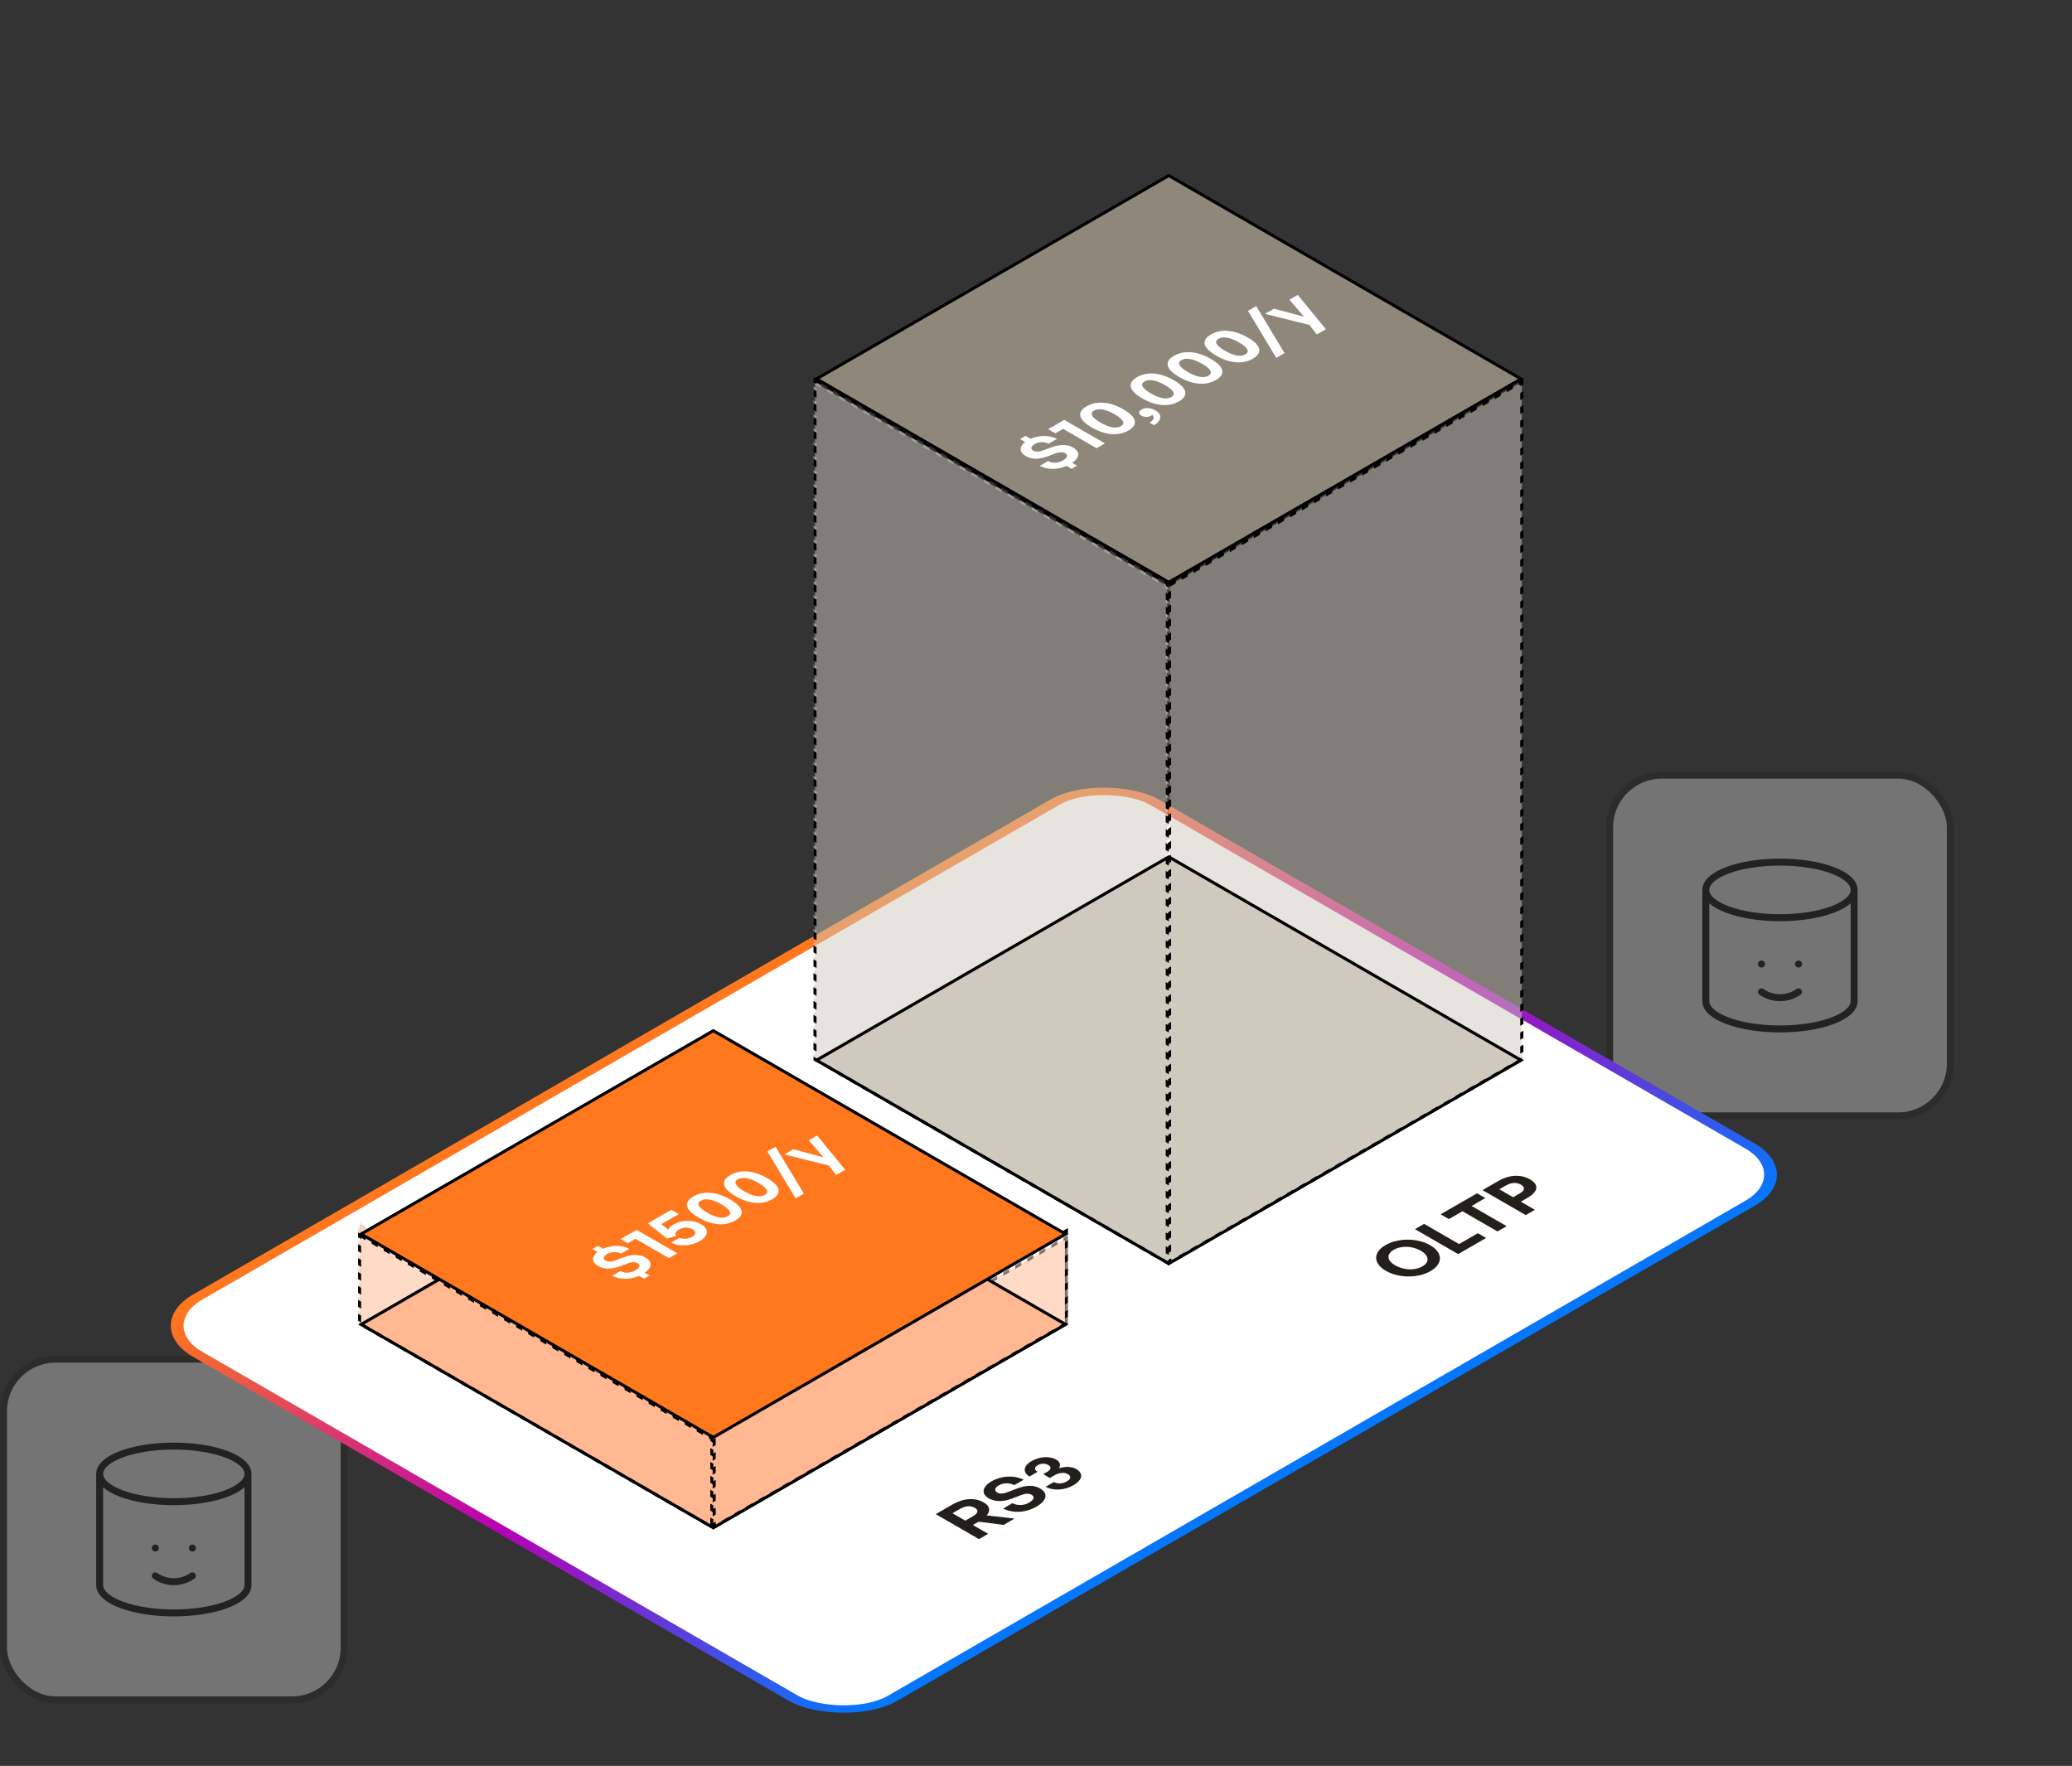 <svg width="596" height="508" viewBox="0 0 596 508" fill="none" xmlns="http://www.w3.org/2000/svg">
<rect x="0" y="0" width="596" height="508" fill="#333333" stroke="none"/>
<g opacity="0.33">
<rect x="1" y="391" width="98" height="98" rx="15" fill="#FAF9F8"/>
<rect x="1" y="391" width="98" height="98" rx="15" stroke="#231F1B" stroke-width="2"/>
<path d="M44.667 445.333H44.693M55.333 445.333H55.36M44.667 453.333C46.232 454.423 48.093 455.007 50 455.007C51.907 455.007 53.768 454.423 55.333 453.333M28.667 424C28.667 428.419 38.219 432 50 432C61.781 432 71.333 428.419 71.333 424M28.667 424C28.667 419.581 38.219 416 50 416C61.781 416 71.333 419.581 71.333 424M28.667 424V456C28.667 460.419 38.219 464 50 464C61.781 464 71.333 460.419 71.333 456V424" stroke="black" stroke-width="2" stroke-linecap="round" stroke-linejoin="round"/>
</g>
<g opacity="0.33">
<rect x="463" y="223" width="98" height="98" rx="15" fill="#FAF9F8"/>
<rect x="463" y="223" width="98" height="98" rx="15" stroke="#231F1B" stroke-width="2"/>
<path d="M506.667 277.333H506.693M517.333 277.333H517.36M506.667 285.333C508.232 286.423 510.093 287.007 512 287.007C513.907 287.007 515.768 286.423 517.333 285.333M490.667 256C490.667 260.419 500.219 264 512 264C523.781 264 533.333 260.419 533.333 256M490.667 256C490.667 251.581 500.219 248 512 248C523.781 248 533.333 251.581 533.333 256M490.667 256V288C490.667 292.419 500.219 296 512 296C523.781 296 533.333 292.419 533.333 288V256" stroke="black" stroke-width="2" stroke-linecap="round" stroke-linejoin="round"/>
</g>
<rect x="2.598" width="317.733" height="230.83" rx="16.5" transform="matrix(0.866 -0.5 0.866 0.5 40.348 382.666)" fill="white" stroke="url(#paint0_linear_149_28107)" stroke-width="3"/>
<rect opacity="0.5" x="0.433" y="0.25" width="117" height="24.735" transform="matrix(0.866 -0.5 2.20305e-08 1 205.058 414.482)" fill="#FFB891" stroke="black" stroke-dasharray="2 2"/>
<rect opacity="0.5" x="0.433" y="0.75" width="117" height="28.491" transform="matrix(0.866 0.5 -2.20305e-08 1 103.058 351.292)" fill="#FFB891" stroke="#D0CABE" stroke-dasharray="2 2"/>
<rect x="0.866" width="117" height="117" transform="matrix(0.866 -0.5 0.866 0.5 103.116 381.433)" fill="#FFB891" stroke="black"/>
<rect x="0.433" y="0.25" width="117" height="26.712" transform="matrix(0.866 -0.5 2.20305e-08 1 205.058 412.504)" stroke="black" stroke-dasharray="2 2"/>
<rect x="0.433" y="0.75" width="117" height="25.447" transform="matrix(0.866 0.5 -2.20305e-08 1 103.058 354.336)" stroke="black" stroke-dasharray="2 2"/>
<rect x="0.866" width="117" height="117" transform="matrix(0.866 -0.5 0.866 0.5 103.116 355.433)" fill="#FF781D" stroke="black"/>
<path d="M186.82 366.95L185.244 367.86L183.807 367.03C181.226 368.18 178.351 368.16 176.064 367.02L178.472 365.63C179.736 366.32 181.312 366.29 182.75 365.46C183.945 364.77 184.326 363.93 183.374 363.38C182.629 362.95 181.589 363.05 180.516 363.45L178.385 364.26C176.324 365.01 174.09 365.38 172.011 364.18C170.141 363.1 170.141 361.48 171.873 360.14L170.418 359.3L171.994 358.39L173.449 359.23C175.856 358.16 178.766 358.12 181.035 359.25L178.628 360.64C177.415 360.02 175.839 360.05 174.644 360.74C173.535 361.38 173.362 362.14 174.263 362.66C175.06 363.12 176.134 362.92 177.069 362.56L179.165 361.77C181.641 360.84 183.858 360.7 185.625 361.72C187.686 362.91 187.686 364.61 185.417 366.14L186.82 366.95ZM194.829 360.546L192.421 361.936L182.791 356.376L180.574 357.656L178.496 356.456L183.12 353.786L194.829 360.546ZM201.244 357.043C198.75 358.482 195.303 358.672 193.051 357.452L195.459 356.062C196.619 356.572 197.988 356.442 199.079 355.812C200.499 354.992 200.135 354.162 199.183 353.612C198.265 353.082 196.723 352.892 195.303 353.712C194.368 354.252 194.056 354.872 194.489 355.542L191.874 356.312L186.331 351.932L193.103 348.022L195.251 349.262L190.228 352.162L192.255 353.752C192.462 353.192 192.965 352.702 193.658 352.302C196.446 350.692 199.702 351.032 201.677 352.172C203.686 353.332 204.188 355.342 201.244 357.043ZM200.955 350.27C197.075 348.03 196.538 345.84 199.43 344.17C202.323 342.5 206.133 342.8 210.013 345.04C213.876 347.27 214.413 349.44 211.485 351.13C208.558 352.82 204.817 352.5 200.955 350.27ZM203.431 348.84C205.943 350.29 207.987 350.67 209.338 349.89C210.671 349.12 210.048 347.92 207.536 346.47C205.008 345.01 202.912 344.64 201.578 345.41C200.262 346.17 200.903 347.38 203.431 348.84ZM211.594 344.127C207.714 341.887 207.177 339.697 210.07 338.027C212.962 336.357 216.773 336.657 220.652 338.897C224.515 341.127 225.052 343.297 222.125 344.987C219.197 346.677 215.456 346.357 211.594 344.127ZM214.071 342.697C216.582 344.147 218.626 344.527 219.977 343.747C221.311 342.977 220.687 341.777 218.176 340.327C215.647 338.867 213.551 338.497 212.217 339.267C210.901 340.027 211.542 341.237 214.071 342.697ZM231.232 343.389L228.859 344.759L220.719 331.239L223.092 329.869L231.232 343.389ZM235.041 326.65L243.129 336.52L240.514 338.03L238.384 335.28L225.601 332.1L228.199 330.6L236.859 332.92L232.633 328.04L235.041 326.65Z" fill="white"/>
<path d="M284.235 441.24L281.602 442.76L269.166 435.58L274.033 432.77C277.168 430.96 280.442 430.75 283.023 432.24C284.703 433.21 284.997 434.58 283.819 435.94L291.821 436.86L288.686 438.67L281.481 437.75L279.836 438.7L284.235 441.24ZM273.981 435.32L277.67 437.45L279.784 436.23C281.377 435.31 281.602 434.46 280.39 433.76C279.16 433.05 277.688 433.18 276.094 434.1L273.981 435.32ZM299.14 428.174C301.513 429.544 301.271 431.604 298.153 433.404C295.018 435.214 291.381 435.374 288.558 433.964L291.225 432.424C292.663 433.174 294.429 433.174 296.04 432.244C297.374 431.474 297.737 430.584 296.733 430.004C295.953 429.554 294.88 429.634 293.615 430.124L291.173 431.074C288.921 431.954 286.445 432.204 284.383 431.014C282.166 429.734 282.53 427.684 285.215 426.134C288.003 424.524 291.675 424.284 294.447 425.684L291.779 427.224C290.394 426.524 288.61 426.534 287.293 427.294C286.012 428.034 286.012 428.874 286.878 429.374C287.726 429.864 288.869 429.624 289.943 429.204L292.507 428.224C295.122 427.214 297.304 427.114 299.14 428.174ZM308.72 427.283C306.191 428.743 302.918 428.913 300.787 427.703L303.126 426.353C304.251 426.923 305.654 426.853 306.85 426.163C308.097 425.443 308.201 424.663 307.161 424.063C306.139 423.473 304.685 423.613 303.247 424.443L301.983 425.173L300.077 424.073L301.203 423.423C302.381 422.743 302.502 421.993 301.549 421.443C300.632 420.913 299.454 420.933 298.449 421.513C297.462 422.083 297.462 422.803 298.466 423.403L296.128 424.753C294.119 423.573 294.361 421.673 296.665 420.343C299.125 418.923 301.965 418.823 303.853 419.913C304.927 420.533 305.152 421.383 304.615 422.373C306.538 421.803 308.304 421.863 309.569 422.593C311.734 423.843 311.405 425.733 308.72 427.283Z" fill="#231F1B"/>
<path d="M411.491 365.66C407.906 367.73 402.363 367.73 398.639 365.58C394.915 363.43 394.95 360.25 398.535 358.18C402.138 356.1 407.663 356.07 411.387 358.22C415.111 360.37 415.094 363.58 411.491 365.66ZM409.136 364.3C411.422 362.98 410.954 361.11 408.668 359.79C406.382 358.47 403.177 358.22 400.891 359.54C398.622 360.85 399.055 362.7 401.341 364.02C403.628 365.34 406.867 365.61 409.136 364.3ZM427.475 356.132L419.438 360.772L407.002 353.592L409.635 352.072L419.698 357.882L425.102 354.762L427.475 356.132ZM433.371 352.728L430.738 354.248L420.675 348.438L416.761 350.698L414.388 349.328L424.867 343.278L427.239 344.648L423.308 346.918L433.371 352.728ZM439.41 344.561L437.453 345.691L441.506 348.031L438.873 349.551L426.437 342.371L431.027 339.721C434.058 337.971 437.384 337.711 440.086 339.271C442.788 340.831 442.441 342.811 439.41 344.561ZM433.227 341.011L431.287 342.131L435.236 344.411L437.176 343.291C438.665 342.431 438.717 341.501 437.488 340.791C436.258 340.081 434.716 340.151 433.227 341.011Z" fill="#231F1B"/>
<rect opacity="0.5" x="0.433" y="0.25" width="117" height="194.872" transform="matrix(0.866 -0.5 2.20305e-08 1 336.058 168.345)" fill="#D0CABE" stroke="black" stroke-dasharray="2 2"/>
<rect opacity="0.5" x="0.433" y="0.75" width="117" height="194.672" transform="matrix(0.866 0.5 -2.20305e-08 1 234.058 109.111)" fill="#D0CABE" stroke="#D0CABE" stroke-dasharray="2 2"/>
<rect x="0.866" width="117" height="117" transform="matrix(0.866 -0.5 0.866 0.5 234.116 305.433)" fill="#D0CABE" stroke="black"/>
<rect x="0.433" y="0.25" width="117" height="194.973" transform="matrix(0.866 -0.5 2.20305e-08 1 336.058 168.244)" stroke="black" stroke-dasharray="2 2"/>
<rect x="0.433" y="0.75" width="117" height="195.481" transform="matrix(0.866 0.5 -2.20305e-08 1 234.058 108.303)" stroke="black" stroke-dasharray="2 2"/>
<rect x="0.866" width="117" height="117" transform="matrix(0.866 -0.5 0.866 0.5 234.116 109.433)" fill="#8F887A" stroke="black"/>
<path d="M309.82 133.95L308.244 134.86L306.807 134.03C304.226 135.18 301.351 135.16 299.064 134.02L301.472 132.63C302.736 133.32 304.312 133.29 305.75 132.46C306.945 131.77 307.326 130.93 306.374 130.38C305.629 129.95 304.589 130.05 303.516 130.45L301.385 131.26C299.324 132.01 297.09 132.38 295.011 131.18C293.141 130.1 293.141 128.48 294.873 127.14L293.418 126.3L294.994 125.39L296.449 126.23C298.856 125.16 301.766 125.12 304.035 126.25L301.628 127.64C300.415 127.02 298.839 127.05 297.644 127.74C296.535 128.38 296.362 129.14 297.263 129.66C298.06 130.12 299.134 129.92 300.069 129.56L302.165 128.77C304.641 127.84 306.858 127.7 308.625 128.72C310.686 129.91 310.686 131.61 308.417 133.14L309.82 133.95ZM317.829 127.546L315.421 128.936L305.791 123.376L303.574 124.656L301.496 123.456L306.12 120.786L317.829 127.546ZM314.059 122.982C310.18 120.742 309.643 118.552 312.535 116.882C315.428 115.212 319.238 115.512 323.118 117.752C326.981 119.982 327.518 122.152 324.59 123.842C321.663 125.532 317.922 125.212 314.059 122.982ZM316.536 121.552C319.048 123.002 321.092 123.382 322.443 122.602C323.776 121.832 323.153 120.632 320.641 119.182C318.112 117.722 316.017 117.352 314.683 118.122C313.367 118.882 314.008 120.092 316.536 121.552ZM332.363 118.075C334.441 119.275 334.112 121.045 331.947 122.315L330.665 121.575C331.93 120.825 332.207 119.985 331.41 119.365C331.306 119.485 331.202 119.545 331.098 119.605C330.319 120.055 329.089 120.025 328.31 119.575C327.409 119.055 327.478 118.315 328.361 117.805C329.47 117.165 330.89 117.225 332.363 118.075ZM328.572 114.604C324.692 112.364 324.155 110.174 327.048 108.504C329.94 106.834 333.751 107.134 337.631 109.374C341.493 111.604 342.03 113.774 339.103 115.464C336.176 117.154 332.435 116.834 328.572 114.604ZM331.049 113.174C333.56 114.624 335.604 115.004 336.955 114.224C338.289 113.454 337.665 112.254 335.154 110.804C332.625 109.344 330.529 108.974 329.196 109.744C327.879 110.504 328.52 111.714 331.049 113.174ZM339.211 108.461C335.332 106.221 334.795 104.031 337.687 102.361C340.58 100.691 344.39 100.991 348.27 103.231C352.133 105.461 352.669 107.631 349.742 109.321C346.815 111.011 343.074 110.691 339.211 108.461ZM341.688 107.031C344.2 108.481 346.244 108.861 347.595 108.081C348.928 107.311 348.305 106.111 345.793 104.661C343.264 103.201 341.169 102.831 339.835 103.601C338.519 104.361 339.159 105.571 341.688 107.031ZM349.851 102.318C345.971 100.078 345.434 97.888 348.326 96.218C351.219 94.548 355.03 94.848 358.909 97.088C362.772 99.318 363.309 101.488 360.382 103.178C357.454 104.868 353.713 104.548 349.851 102.318ZM352.328 100.888C354.839 102.338 356.883 102.718 358.234 101.938C359.567 101.168 358.944 99.968 356.432 98.518C353.904 97.058 351.808 96.688 350.474 97.458C349.158 98.218 349.799 99.428 352.328 100.888ZM369.489 101.58L367.116 102.95L358.976 89.43L361.349 88.06L369.489 101.58ZM373.298 84.841L381.386 94.711L378.771 96.221L376.641 93.471L363.858 90.291L366.456 88.791L375.116 91.111L370.89 86.231L373.298 84.841Z" fill="white"/>
<defs>
<linearGradient id="paint0_linear_149_28107" x1="160.367" y1="0" x2="160.367" y2="233.83" gradientUnits="userSpaceOnUse">
<stop stop-color="#FF781D"/>
<stop offset="0.5" stop-color="#B800B5"/>
<stop offset="1" stop-color="#007AFF"/>
</linearGradient>
</defs>
</svg>
